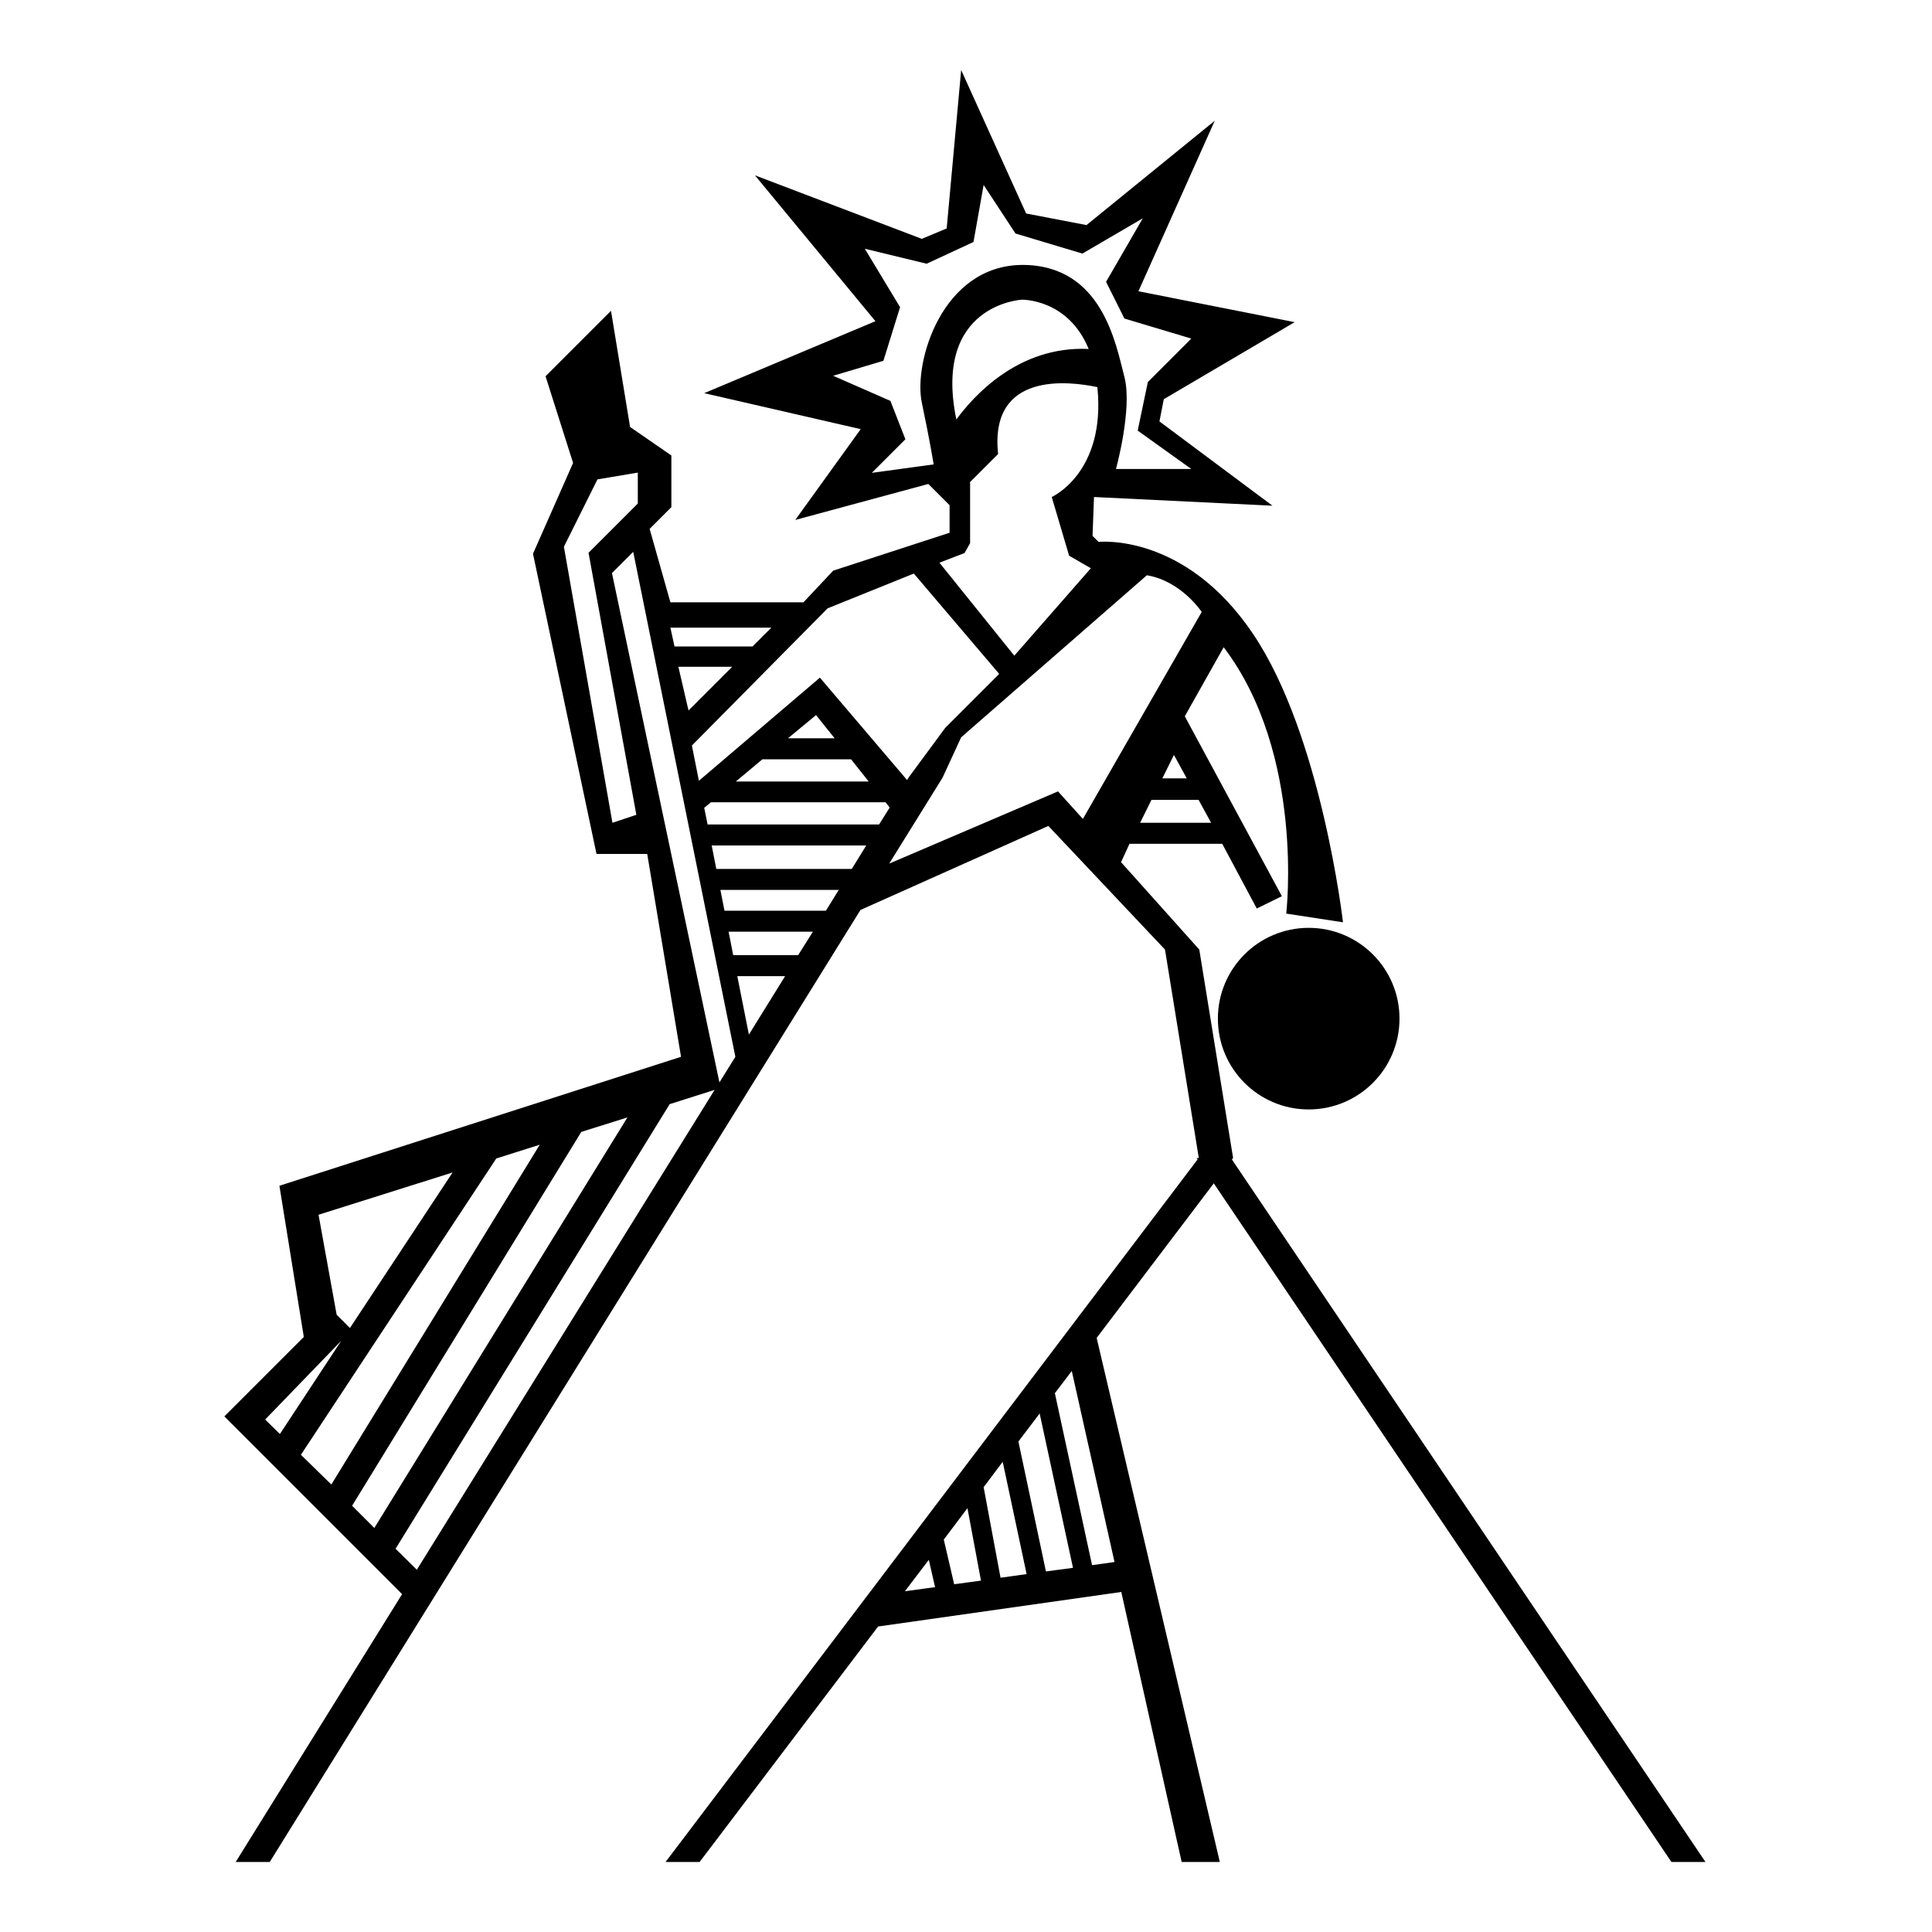 <?xml version="1.0" encoding="utf-8"?>
<!-- Generator: Adobe Illustrator 22.0.1, SVG Export Plug-In . SVG Version: 6.00 Build 0)  -->
<svg version="1.1" id="Calque_1" xmlns="http://www.w3.org/2000/svg" xmlns:xlink="http://www.w3.org/1999/xlink" x="0px" y="0px"
	 viewBox="0 0 800 800" style="enable-background:new 0 0 800 800;" xml:space="preserve">
<g>
	<circle cx="541.9" cy="421.8" r="37.6"/>
	<path d="M692.1,771h14.1L510.1,480.1l0.5-0.6l-14-86.3L464.2,357l3.5-7.6h38.4l14.3,26.8l10.4-5.1l-40.2-74.5l16.1-28.6
		c33.7,44.4,25.9,110.3,25.9,110.3l23.5,3.6c0,0-8.9-77.5-37.3-119.5c-28.3-42-63.9-38-63.9-38l-2.5-2.5l0.6-16.1l73.9,3.6
		l-46.8-34.9l1.8-9.2l54.2-31.9l-64.7-12.8l31.6-70.6l-53.1,43.2l-25-4.8L398,29l-6,65.6l-10.3,4.3l-69.1-26.3l49.9,60.4l-70.9,29.8
		l64.8,14.9l-27.1,37.6l55.1-14.9l8.8,8.8v11.4L345,236.3l-12.3,13.1h-55.1L269,219l9-9v-21.4l-17.1-11.8l-7.9-48.1l-27.1,27.1
		l11.4,35.9l-16.6,37.6l26.3,124.3h21l14,84l-166.3,53.4l10.1,62.6l-32.9,32.9l73.6,73.6h0L97.6,771h14.1l244.6-394.2l77.8-34.8
		l48.3,51.2l14,86.3h0h-0.9l0.4,0.6L275.6,771h14.1l73.9-97.5l100.7-14.3l25,111.8h15.8l-51-217l48.5-64L692.1,771z M501.5,340.7
		h-29.4l4.7-9.5h19.5L501.5,340.7z M491.4,322.3h-10.1l4.8-9.7L491.4,322.3z M381.7,166.7c3.5,16.6,4.9,25.6,4.9,25.6l-25.6,3.5
		l13.9-13.9l-6.2-15.9L345,155.6l20.8-6.2l6.9-22.2L358.1,103l25.6,6.2l19.4-9l4.2-23.6l13.2,20.1l27.7,8.3l25-14.6l-15.2,26.3
		l7.6,15.2l27.7,8.3l-18,18l-4.2,20.1l22.2,15.9h-31.2c0,0,6.9-25,3.5-38.1c-3.5-13.2-9-46.4-42.3-46.4
		C390,109.9,378.2,150.1,381.7,166.7z M450.8,144.5c-29.3-1.4-47.9,19.8-54.8,29.2c-9.8-47.7,27.1-49.6,27.1-49.6
		S442.2,123.6,450.8,144.5z M399.4,229l2.3-4.1v-24.9c0,0,0,0-0.1-0.3l11.7-11.7c-3.7-34.3,29.3-30.2,41.1-27.7
		c3.6,35.5-18.9,45.5-18.9,45.5l7.2,24.3l9,5.2l-31.7,36.2l-31-38.5L399.4,229z M342.7,251.9l35.7-14.4l35.3,41.5l-0.3,0.4l-22,22
		L376.2,322l-0.6,1l-36.1-42.4l-50.1,42.7l-2.9-14.6L342.7,251.9z M352.4,314.4l7.3,9.2h-55l11-9.2H352.4z M326.3,305.7l11.6-9.6
		l7.7,9.6H326.3z M285.1,294.2l-4.2-18.1h22.3L285.1,294.2z M319.4,259.9l-7.8,7.8h-32.3l-1.7-7.8H319.4z M253.6,340.7l-20.1-114.3
		l13.9-27.9l16.7-2.8v12.8l-20.4,20.4l19.8,108.5L253.6,340.7z M187.4,485.5l-42.5,64.4l-5.5-5.5l-7.5-41.4L187.4,485.5z
		 M109.8,587.8l31.5-32.6l-25.4,38.6L109.8,587.8z M124.6,602.4l80.9-122.7l18-5.7l-86.3,140.7L124.6,602.4z M145.8,623.5
		l94.9-154.8l19.1-6l-104.8,170L145.8,623.5z M172.6,650l-8.8-8.7l113.5-184.1l18.6-5.9L172.6,650z M297.9,448.2l-44.5-210.9
		l8.8-8.8l42.3,209.1L297.9,448.2z M310.1,428.4l-4.8-24.2h19.8L310.1,428.4z M330.5,395.5h-26.9l-1.9-9.7h34.9L330.5,395.5z
		 M342,377.1H300l-1.7-8.6h49L342,377.1z M352.7,359.8h-56.1l-1.9-9.7h64L352.7,359.8z M293,341.4l-1.4-6.9l2.8-2.3h72.3l1.7,2.2
		l-4.4,7H293z M438.1,327.7l-69.9,29.9l22.1-35.6l7.7-16.7l76.9-67.1c14.3,2.4,22.7,15.2,22.7,15.2l-49.2,85.7L438.1,327.7z
		 M374.7,658.9l9.9-13l2.6,11.3L374.7,658.9z M395.1,656l-4.3-18.5l9.8-13l5.6,30L395.1,656z M414.3,653.3l-7-37.5l7.9-10.5
		l9.9,46.5L414.3,653.3z M433.1,650.7l-11.4-53.8l8.8-11.6l13.8,63.9L433.1,650.7z M461.5,646.8l-9.3,1.3l-15.4-71.2l7-9.2
		L461.5,646.8z"/>
</g>
</svg>
